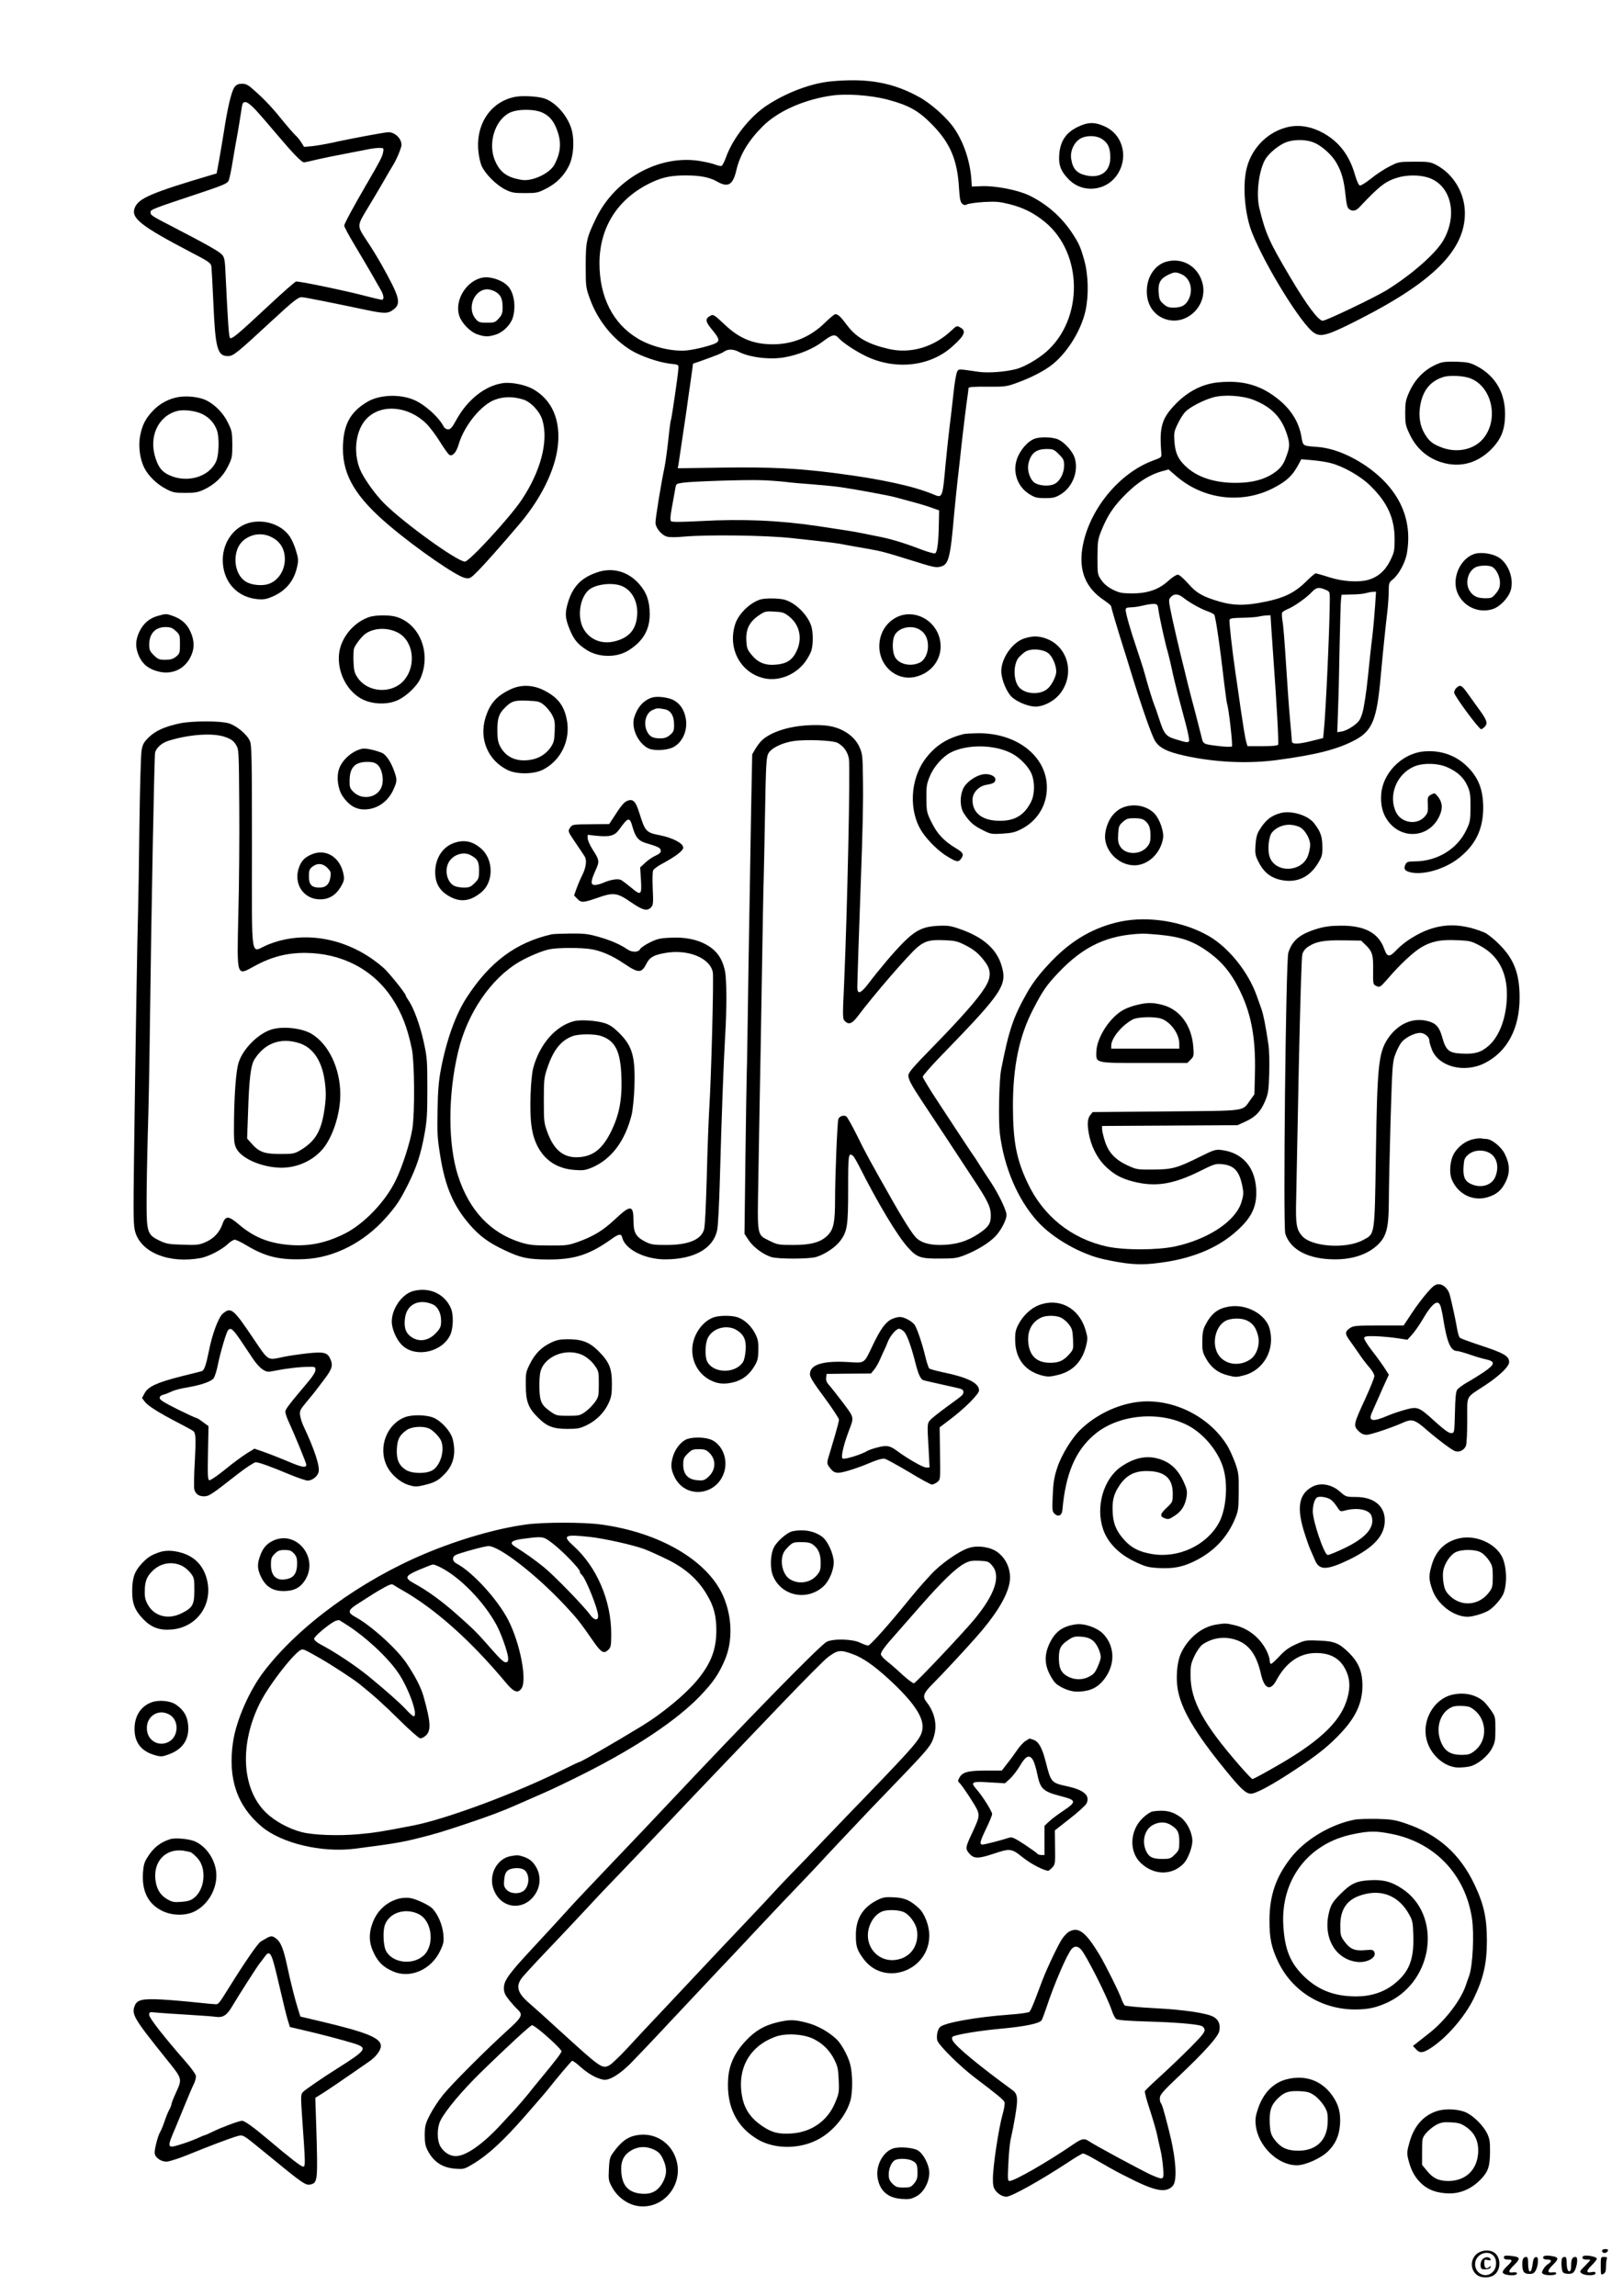 <?xml version="1.0" standalone="no"?>
<!DOCTYPE svg PUBLIC "-//W3C//DTD SVG 20010904//EN"
 "http://www.w3.org/TR/2001/REC-SVG-20010904/DTD/svg10.dtd">
<svg version="1.0" xmlns="http://www.w3.org/2000/svg"
 width="1240pt" height="1754pt" viewBox="0 0 1240 1754"
 preserveAspectRatio="xMidYMid meet">

<g transform="translate(0,1754) scale(0.1,-0.1)"
fill="#000000" stroke="none">
<path d="M6354 16919 c-155 -14 -342 -84 -496 -185 -130 -86 -259 -250 -311
-395 -12 -34 -28 -64 -34 -66 -7 -3 -31 2 -52 11 -22 8 -78 21 -125 28 -307
44 -637 -141 -781 -437 -74 -153 -80 -179 -80 -365 0 -161 1 -167 33 -255 58
-161 174 -306 314 -391 74 -45 211 -92 296 -102 67 -7 67 -7 65 -37 -2 -47
-52 -385 -57 -394 -3 -4 -12 -73 -20 -152 -9 -80 -22 -176 -30 -214 -25 -117
-69 -388 -68 -419 2 -40 46 -93 87 -105 21 -6 72 -6 132 0 185 16 621 10 818
-11 307 -33 358 -40 410 -51 28 -5 101 -19 163 -29 118 -21 127 -23 337 -88
182 -57 195 -60 233 -50 60 16 73 66 102 403 6 66 18 181 26 255 9 74 24 212
34 305 11 94 26 220 34 280 9 61 16 115 16 121 0 8 44 11 143 10 133 -1 147 1
222 28 98 35 195 83 257 128 123 88 238 269 272 427 25 116 21 273 -10 383
-29 103 -40 128 -96 213 -82 122 -196 221 -329 284 -85 40 -251 72 -354 69
l-80 -3 -3 45 c-8 140 -56 288 -130 397 -56 83 -177 191 -270 242 -201 111
-392 145 -668 120z m420 -138 c170 -45 243 -85 351 -196 136 -140 190 -269
202 -482 5 -80 10 -106 24 -119 13 -12 22 -13 38 -5 11 6 69 14 128 18 91 5
121 2 193 -16 107 -26 191 -69 274 -137 291 -240 295 -741 9 -992 -63 -55
-165 -114 -228 -131 -84 -22 -218 -32 -290 -21 -159 23 -149 23 -162 1 -7 -11
-20 -85 -28 -163 -8 -79 -22 -195 -30 -258 -8 -63 -21 -189 -30 -280 -24 -267
-24 -266 -93 -237 -146 62 -396 117 -737 161 -300 39 -499 49 -876 44 l-341
-5 6 31 c8 52 44 294 61 411 8 61 23 165 33 233 l17 124 50 17 c141 51 167 61
187 75 29 21 71 20 111 -1 83 -43 235 -62 348 -43 106 18 221 64 295 121 72
54 92 59 120 28 37 -41 145 -111 230 -149 223 -98 476 -65 641 84 96 86 108
119 57 146 -23 13 -27 11 -62 -22 -135 -129 -313 -182 -480 -144 -158 36 -249
87 -319 180 -51 68 -70 86 -91 86 -7 0 -42 -29 -78 -64 -110 -109 -246 -166
-399 -166 -151 0 -259 45 -374 156 -70 66 -82 74 -100 64 -46 -24 -44 -44 9
-108 55 -66 61 -86 29 -103 -36 -19 -160 -50 -224 -56 -112 -10 -271 29 -374
92 -189 114 -291 317 -291 575 1 279 144 499 403 619 81 38 149 51 257 51 108
0 181 -14 237 -46 86 -49 122 -28 149 86 27 118 93 227 201 335 116 116 317
205 528 235 112 16 293 3 419 -29z m-784 -2921 c47 -6 146 -15 220 -20 74 -6
169 -15 210 -21 112 -16 390 -67 430 -80 19 -5 76 -21 125 -34 50 -13 115 -33
145 -44 l55 -20 -2 -98 c-2 -145 -12 -223 -29 -230 -8 -3 -56 11 -107 30 -132
51 -240 83 -337 101 -47 9 -107 21 -135 27 -45 9 -102 18 -315 50 -291 44
-580 56 -889 39 -160 -8 -226 -9 -234 -1 -8 8 -6 38 7 108 10 54 21 116 25
138 6 40 6 40 61 48 72 10 469 23 590 19 52 -1 133 -7 180 -12z"/>
<path d="M1792 16875 c-23 -29 -54 -160 -82 -345 -12 -74 -29 -175 -38 -225
l-17 -90 -45 -13 c-458 -136 -553 -177 -581 -251 -30 -77 48 -138 428 -337
139 -72 153 -82 158 -109 2 -16 9 -140 15 -275 15 -352 31 -410 111 -410 41 0
61 15 342 275 156 144 195 175 221 175 20 0 221 -40 491 -97 144 -30 169 -30
212 3 60 46 47 94 -90 339 -28 50 -79 134 -115 187 -76 116 -76 110 7 248 32
52 84 140 116 195 31 55 67 116 79 135 23 37 50 99 61 138 14 50 -40 112 -97
112 -28 0 -311 -53 -428 -80 -47 -10 -115 -22 -151 -26 l-66 -6 -21 34 c-11
18 -33 45 -48 58 -14 14 -54 59 -87 100 -82 102 -140 164 -216 232 -54 49 -69
58 -101 58 -29 0 -43 -6 -58 -25z m154 -167 c28 -29 103 -116 168 -193 126
-149 190 -215 209 -215 7 0 50 9 97 21 47 11 144 31 215 44 72 14 150 29 175
34 25 6 62 10 84 11 38 0 39 0 33 -33 -5 -31 -24 -69 -120 -233 -107 -184
-177 -313 -177 -328 0 -9 35 -74 77 -144 42 -70 101 -170 131 -222 30 -52 63
-110 73 -128 22 -38 25 -72 6 -72 -7 0 -58 12 -112 26 -159 42 -496 112 -542
114 -7 0 -103 -84 -213 -187 -238 -222 -280 -257 -293 -244 -8 8 -16 114 -33
474 -5 122 -9 141 -28 162 -21 24 -115 77 -381 215 -159 82 -165 86 -165 110
0 19 23 28 385 148 171 57 202 71 212 92 6 14 21 84 32 155 12 72 28 164 36
205 7 41 19 112 26 158 10 75 13 82 34 82 14 0 40 -20 71 -52z"/>
<path d="M3940 16801 c-186 -34 -303 -202 -286 -409 3 -41 15 -94 25 -118 28
-62 110 -145 178 -180 52 -26 68 -29 153 -29 89 0 100 2 164 35 78 40 133 95
172 172 39 76 46 217 14 301 -38 102 -127 194 -208 217 -53 15 -160 20 -212
11z m208 -123 c55 -28 86 -67 112 -143 30 -87 23 -161 -22 -249 -35 -70 -171
-134 -253 -120 -109 18 -163 56 -201 142 -59 131 -6 311 108 370 62 31 192 31
256 0z"/>
<path d="M8231 16569 c-87 -43 -130 -107 -138 -207 -7 -85 13 -134 79 -199
101 -97 269 -83 355 30 98 131 59 312 -82 379 -81 38 -133 37 -214 -3z m190
-92 c45 -30 61 -66 62 -138 1 -110 -75 -165 -189 -138 -68 16 -99 51 -110 126
-9 58 21 124 68 153 47 28 125 27 169 -3z"/>
<path d="M9822 16565 c-151 -42 -269 -171 -301 -327 -28 -134 -8 -344 45 -476
103 -258 384 -711 476 -766 53 -33 107 -16 346 106 565 288 804 529 804 809 0
153 -86 298 -217 368 -46 24 -59 26 -170 26 -118 -1 -121 -1 -190 -37 -39 -19
-102 -61 -140 -92 -39 -31 -77 -55 -85 -53 -9 1 -23 32 -38 82 -45 159 -133
267 -270 333 -87 41 -176 51 -260 27z m216 -114 c60 -24 137 -93 172 -154 40
-69 58 -132 70 -247 7 -70 14 -98 27 -107 27 -20 52 -15 81 16 151 161 198
197 292 225 67 20 161 21 226 1 179 -53 236 -284 120 -483 -60 -102 -248 -266
-436 -381 -93 -56 -458 -231 -484 -231 -33 0 -122 118 -253 340 -157 265 -185
328 -232 523 -24 104 -5 273 42 363 22 42 84 98 142 128 61 32 164 35 233 7z"/>
<path d="M8907 15540 c-78 -24 -136 -103 -144 -199 -10 -111 41 -201 133 -236
167 -64 341 104 289 280 -36 124 -156 191 -278 155z m118 -94 c69 -29 94 -119
56 -194 -23 -45 -55 -62 -116 -62 -35 0 -52 6 -77 29 -27 24 -32 36 -36 89 -5
71 14 105 76 134 45 21 54 22 97 4z"/>
<path d="M3690 15420 c-126 -22 -220 -174 -181 -293 19 -56 84 -123 138 -141
58 -20 87 -20 146 0 55 19 111 77 126 131 24 84 8 187 -37 236 -40 45 -133 77
-192 67z m98 -110 c39 -24 52 -54 52 -120 0 -41 -5 -56 -29 -82 -27 -31 -34
-33 -91 -33 -55 0 -64 3 -85 28 -71 81 -13 227 89 227 17 0 46 -9 64 -20z"/>
<path d="M10998 14766 c-106 -39 -187 -118 -234 -227 -24 -54 -28 -78 -28
-154 0 -81 3 -97 33 -160 50 -108 134 -182 242 -216 147 -46 285 -6 395 112
61 67 87 129 92 222 11 183 -66 324 -220 403 -45 23 -68 28 -148 31 -63 2
-107 -1 -132 -11z m227 -113 c175 -59 232 -321 103 -468 -70 -80 -196 -106
-308 -65 -71 26 -99 47 -132 101 -38 60 -51 135 -38 217 20 120 77 191 180
223 44 13 145 9 195 -8z"/>
<path d="M9306 14619 c-119 -12 -227 -67 -322 -163 -109 -112 -128 -176 -111
-381 2 -28 -2 -31 -58 -51 -267 -96 -501 -385 -546 -674 -27 -174 28 -303 166
-395 30 -20 55 -41 55 -48 0 -11 44 -158 89 -302 11 -33 36 -114 56 -180 87
-284 167 -513 193 -550 34 -49 87 -76 207 -104 233 -54 493 -67 720 -37 298
40 461 81 594 151 137 72 171 156 201 500 13 148 39 399 50 487 5 45 10 113
10 150 0 62 2 68 29 90 46 36 98 130 110 202 45 260 -58 486 -300 658 -130 91
-265 145 -384 154 -115 9 -109 5 -122 79 -19 108 -75 201 -169 279 -138 114
-277 154 -468 135z m267 -132 c132 -51 209 -125 252 -243 29 -80 31 -112 9
-173 -24 -71 -41 -97 -83 -131 -66 -52 -153 -81 -261 -87 -174 -10 -323 30
-418 113 -68 59 -93 110 -99 201 -5 65 -3 77 25 135 16 35 43 77 59 93 36 37
138 89 213 110 82 22 217 14 303 -18z m592 -484 c96 -24 229 -99 304 -173 132
-129 186 -248 186 -410 0 -88 -3 -100 -35 -165 -38 -76 -94 -124 -168 -145
-75 -20 -195 -12 -295 20 -52 17 -99 30 -105 30 -6 0 -35 -25 -65 -54 -99
-100 -184 -139 -370 -172 -121 -21 -201 -18 -301 11 -127 37 -176 65 -241 140
-35 39 -65 65 -77 65 -11 0 -44 -21 -72 -47 -73 -67 -159 -96 -278 -96 -77 1
-96 4 -146 29 -39 20 -67 43 -87 72 -30 43 -30 45 -30 175 1 126 2 136 33 212
43 104 83 165 157 244 105 110 201 174 309 203 l44 12 59 -51 c205 -178 498
-215 738 -93 106 54 152 98 199 188 l18 34 81 -7 c45 -4 109 -13 142 -22z
m-40 -967 c34 -14 35 -17 35 -68 0 -194 -30 -862 -46 -1014 l-5 -52 -84 -21
c-107 -27 -155 -28 -155 -3 0 10 -7 90 -15 178 -8 87 -21 276 -30 419 -9 143
-20 286 -26 318 -5 31 -7 62 -3 68 3 6 23 18 42 26 50 21 140 84 181 127 38
40 55 43 106 22z m381 -123 c-4 -60 -13 -164 -21 -233 -9 -69 -24 -213 -35
-320 -11 -107 -29 -225 -40 -262 -18 -59 -26 -70 -70 -103 -27 -20 -66 -39
-86 -42 l-37 -6 6 174 c4 96 9 318 12 494 4 176 8 334 11 351 l4 31 78 2 c42
0 91 5 107 10 17 5 41 10 54 10 l24 1 -7 -107z m-1470 65 c47 -38 130 -85 181
-104 26 -9 53 -22 59 -28 11 -10 45 -244 79 -541 9 -71 18 -137 21 -145 12
-34 44 -314 36 -322 -4 -4 -46 -3 -93 2 -134 17 -125 12 -142 82 -9 35 -30
117 -47 183 -18 66 -43 163 -56 215 -12 52 -37 151 -54 220 -17 69 -45 191
-63 272 -30 144 -31 147 -12 167 24 27 55 26 91 -1z m-185 -98 c7 -55 53 -263
73 -328 7 -26 20 -81 29 -122 8 -41 29 -127 45 -190 17 -63 45 -168 62 -233
17 -64 28 -122 25 -127 -9 -14 -18 -13 -97 11 -81 24 -94 39 -134 164 -14 44
-30 89 -35 100 -9 20 -48 145 -75 245 -8 30 -35 114 -59 185 -50 147 -85 271
-85 297 0 14 9 18 43 19 23 0 65 7 92 14 28 7 64 12 80 12 28 -2 30 -5 36 -47z
m862 -137 c4 -54 11 -159 16 -233 25 -341 42 -650 36 -659 -4 -7 -51 -11 -120
-11 l-114 0 -11 38 c-6 20 -24 132 -41 247 -16 116 -34 237 -39 270 -25 171
-51 398 -46 411 4 11 27 14 98 15 51 1 107 5 123 9 17 4 44 8 61 9 l31 1 6
-97z"/>
<path d="M3840 14613 c-135 -20 -270 -127 -355 -283 -30 -55 -43 -70 -61 -70
-14 0 -28 9 -35 23 -40 76 -154 176 -238 207 -108 41 -252 33 -340 -17 -137
-79 -191 -181 -191 -361 0 -207 101 -374 359 -591 210 -177 511 -384 574 -396
36 -7 40 -5 101 56 57 58 191 210 319 361 161 191 266 405 288 584 25 204 -43
361 -191 443 -60 33 -168 54 -230 44z m155 -124 c59 -17 129 -91 149 -158 48
-161 -13 -392 -159 -610 -91 -136 -400 -471 -433 -471 -58 0 -467 295 -617
445 -72 72 -160 197 -186 263 -54 137 -29 306 57 389 114 111 318 90 453 -45
26 -26 72 -87 102 -136 30 -49 63 -94 71 -100 25 -15 54 17 72 79 43 145 173
305 281 343 64 23 134 24 210 1z"/>
<path d="M1370 14508 c-77 -11 -150 -50 -203 -107 -57 -61 -81 -109 -97 -193
-14 -78 -1 -175 32 -241 30 -61 97 -126 163 -160 54 -29 69 -32 150 -32 77 0
98 4 145 26 82 39 144 99 182 177 31 62 33 73 33 167 -1 92 -3 105 -34 167
-34 71 -95 134 -163 169 -49 25 -139 37 -208 27z m178 -132 c53 -27 92 -71
110 -125 19 -54 15 -189 -7 -236 -53 -118 -219 -167 -355 -106 -56 25 -82 56
-106 126 -57 166 16 327 165 366 50 13 141 1 193 -25z"/>
<path d="M7898 14186 c-42 -18 -87 -66 -115 -121 -55 -107 -20 -237 82 -300
42 -26 58 -30 120 -30 62 0 78 4 121 30 91 57 137 180 104 280 -16 47 -72 111
-121 136 -44 22 -147 25 -191 5z m192 -116 c35 -35 40 -46 40 -85 0 -59 -31
-120 -72 -141 -44 -23 -130 -15 -162 15 -29 28 -48 89 -40 132 16 83 56 118
137 119 53 0 59 -2 97 -40z"/>
<path d="M1925 13551 c-138 -25 -235 -163 -222 -317 12 -151 117 -258 266
-271 46 -4 67 0 116 21 101 45 162 120 185 226 11 49 10 64 -9 125 -11 39 -34
89 -51 112 -60 82 -176 124 -285 104z m141 -110 c56 -25 90 -65 104 -119 25
-100 -25 -208 -113 -241 -43 -17 -117 -13 -164 8 -114 52 -128 256 -23 331 60
43 131 50 196 21z"/>
<path d="M11273 13311 c-113 -29 -185 -185 -138 -299 44 -104 158 -158 266
-126 55 16 121 83 140 141 29 88 -16 212 -94 257 -46 27 -125 39 -174 27z
m127 -101 c32 -17 60 -74 60 -121 0 -35 -7 -53 -31 -82 -28 -34 -34 -37 -82
-37 -61 1 -91 15 -118 56 -37 57 -16 148 43 180 28 16 102 18 128 4z"/>
<path d="M4559 13167 c-119 -41 -184 -109 -220 -231 -24 -81 -22 -116 13 -203
32 -78 60 -112 127 -156 93 -61 233 -63 325 -4 110 70 160 156 160 277 -1 98
-23 163 -79 227 -86 99 -207 132 -326 90z m173 -97 c89 -25 144 -118 136 -230
-8 -111 -64 -174 -176 -200 -98 -23 -190 16 -235 99 -48 88 -28 233 41 294 45
40 158 58 234 37z"/>
<path d="M5810 12961 c-83 -26 -171 -113 -195 -195 -56 -186 47 -370 227 -408
111 -23 235 27 309 125 20 27 41 66 48 87 14 46 14 133 1 182 -25 87 -120 183
-206 207 -44 12 -146 13 -184 2z m219 -130 c82 -65 104 -171 55 -269 -32 -65
-75 -92 -154 -99 -82 -8 -139 15 -187 74 -34 41 -38 53 -41 112 -4 85 24 141
94 189 46 32 53 34 120 30 62 -3 75 -7 113 -37z"/>
<path d="M1208 12836 c-65 -18 -111 -56 -142 -119 -33 -68 -34 -125 -2 -194
29 -61 77 -97 152 -114 101 -23 193 20 239 111 32 63 32 123 1 193 -26 60 -69
98 -135 122 -51 18 -52 18 -113 1z m134 -115 c31 -28 33 -33 33 -101 0 -68 -2
-73 -30 -96 -23 -18 -42 -24 -82 -24 -47 0 -56 4 -88 35 -30 30 -35 42 -35 81
0 83 46 133 122 134 39 0 54 -5 80 -29z"/>
<path d="M6854 12827 c-84 -41 -135 -124 -136 -222 -1 -151 128 -265 268 -237
141 29 226 157 194 291 -35 148 -195 230 -326 168z m173 -97 c42 -25 63 -68
63 -127 0 -52 -25 -104 -58 -122 -71 -38 -168 -16 -196 44 -19 39 -20 119 -3
158 27 62 129 87 194 47z"/>
<path d="M2819 12826 c-90 -32 -165 -103 -205 -193 -74 -166 22 -393 189 -449
79 -27 174 -23 241 10 66 32 142 106 167 161 87 194 -4 423 -187 474 -52 15
-161 13 -205 -3z m216 -116 c122 -59 150 -248 54 -364 -90 -108 -275 -100
-355 15 -25 36 -30 53 -33 121 -2 43 0 89 3 101 7 28 58 94 88 116 65 45 163
50 243 11z"/>
<path d="M7828 12664 c-91 -28 -178 -150 -178 -251 0 -62 41 -161 81 -198 48
-43 142 -78 195 -72 64 7 135 48 176 102 113 150 56 361 -115 419 -57 19 -96
19 -159 0z m179 -112 c32 -23 63 -92 63 -142 0 -34 -32 -99 -63 -128 -56 -53
-174 -47 -222 9 -43 52 -45 171 -3 225 12 14 35 35 52 46 42 26 130 21 173
-10z"/>
<path d="M3902 12275 c-109 -51 -160 -109 -194 -221 -48 -161 21 -323 170
-396 69 -34 197 -33 267 1 141 70 217 229 185 386 -22 111 -74 174 -185 227
-80 37 -166 39 -243 3z m255 -121 c20 -17 48 -50 61 -75 20 -38 23 -55 20
-126 -3 -72 -7 -86 -33 -125 -40 -55 -100 -89 -174 -95 -97 -9 -171 29 -211
108 -15 28 -20 59 -20 118 0 90 10 124 48 165 56 59 78 68 179 64 85 -4 95 -6
130 -34z"/>
<path d="M11126 12284 c-9 -8 -16 -24 -16 -35 0 -23 189 -279 206 -279 6 0 19
9 29 20 24 27 15 51 -53 143 -31 43 -67 93 -79 110 -45 64 -58 70 -87 41z"/>
<path d="M4980 12211 c-64 -21 -111 -74 -135 -153 -23 -79 28 -193 107 -234
39 -20 135 -17 185 5 76 35 120 131 102 225 -12 65 -44 112 -93 138 -43 22
-127 32 -166 19z m94 -88 c50 -8 76 -48 76 -120 0 -45 -4 -54 -31 -77 -23 -20
-42 -26 -75 -26 -56 0 -79 12 -99 50 -32 61 -12 143 40 166 35 16 38 16 89 7z"/>
<path d="M1377 12015 c-112 -23 -186 -55 -238 -105 -39 -38 -49 -54 -57 -100
-6 -30 -13 -291 -17 -580 -3 -289 -8 -579 -10 -645 -5 -137 -21 -1113 -31
-1880 -6 -460 -5 -526 9 -575 46 -159 259 -244 500 -200 63 12 165 65 212 111
17 16 39 29 49 29 9 0 50 -19 89 -43 147 -88 256 -114 447 -105 224 11 452
128 619 317 83 94 108 133 172 261 62 126 93 219 121 370 20 108 23 157 23
355 0 215 -2 238 -28 357 -28 128 -78 263 -116 316 -11 17 -21 33 -21 37 0 15
-126 172 -168 210 -258 228 -607 297 -894 175 -126 -54 -113 -144 -113 750 0
692 -2 779 -16 810 -23 52 -103 117 -162 135 -64 19 -274 19 -370 0z m347
-106 c42 -15 61 -29 78 -57 23 -37 23 -38 26 -467 2 -236 -1 -608 -7 -825 -11
-491 -16 -476 123 -400 131 72 250 102 392 101 278 -3 514 -127 658 -344 75
-113 119 -226 153 -392 20 -100 23 -478 4 -604 -15 -101 -78 -298 -129 -400
-79 -162 -241 -330 -387 -404 -148 -74 -279 -100 -433 -86 -153 14 -264 60
-375 154 -83 71 -104 71 -129 1 -22 -62 -67 -109 -131 -136 -44 -19 -64 -22
-171 -18 -108 3 -127 7 -179 32 -91 44 -97 63 -97 294 0 105 4 335 9 513 6
178 13 547 16 819 12 945 34 2075 40 2102 9 35 51 73 98 88 160 51 350 64 441
29z"/>
<path d="M2074 9676 c-104 -33 -220 -150 -252 -256 -18 -59 -31 -225 -34 -425
-2 -176 0 -193 19 -230 41 -77 199 -144 343 -145 120 0 239 53 315 142 77 91
135 269 135 417 0 197 -87 382 -217 462 -74 46 -221 62 -309 35z m205 -102
c103 -30 171 -121 197 -262 18 -101 17 -168 -2 -277 -25 -145 -72 -218 -182
-283 -43 -25 -56 -27 -152 -27 -120 0 -162 15 -219 81 l-33 37 7 196 c8 260
21 365 50 410 78 122 196 166 334 125z"/>
<path d="M6160 11999 c-144 -10 -270 -52 -338 -113 -13 -12 -35 -41 -50 -65
l-25 -43 -8 -407 c-4 -223 -13 -759 -20 -1191 -6 -432 -12 -816 -14 -855 -1
-38 -6 -326 -10 -640 l-7 -570 33 -50 c37 -54 110 -108 174 -128 51 -15 287
-15 340 1 63 18 146 73 182 120 57 75 63 115 63 404 0 262 2 274 36 250 6 -4
28 -41 49 -82 140 -278 291 -530 370 -617 69 -78 97 -88 245 -87 113 0 132 3
195 28 92 37 179 90 228 140 44 45 87 127 87 166 0 33 -58 154 -117 245 -26
38 -64 97 -85 130 -21 33 -41 65 -45 70 -5 6 -38 55 -74 110 -36 55 -123 186
-192 292 -70 105 -127 199 -127 208 0 8 64 82 143 163 470 484 505 537 458
689 -37 123 -139 213 -308 273 -77 28 -98 31 -173 28 -116 -5 -174 -33 -270
-129 -72 -73 -179 -199 -268 -316 -56 -73 -82 -82 -82 -25 0 38 14 465 26 787
16 441 20 633 17 807 -2 171 -4 191 -26 240 -30 68 -96 123 -181 150 -54 18
-128 23 -226 17z m238 -133 c47 -24 80 -71 88 -124 11 -76 -12 -1147 -37
-1720 -12 -259 -12 -264 8 -284 28 -27 54 -17 95 37 125 167 391 474 458 530
57 47 97 58 205 53 79 -3 101 -8 156 -36 72 -36 109 -67 157 -132 46 -63 45
-119 -5 -197 -53 -85 -183 -232 -395 -449 -152 -155 -188 -197 -188 -220 0
-30 26 -78 110 -204 31 -47 109 -164 172 -260 63 -96 159 -241 211 -321 117
-176 136 -218 137 -285 0 -61 -18 -88 -93 -138 -91 -60 -177 -85 -294 -86 -90
0 -152 20 -189 61 -31 35 -102 147 -179 284 -170 300 -202 358 -266 489 -38
77 -76 144 -84 149 -21 11 -53 0 -60 -22 -8 -25 -25 -438 -25 -614 0 -172 -11
-226 -54 -271 -51 -54 -127 -76 -265 -76 -111 0 -121 2 -178 30 -102 51 -97
24 -89 479 3 218 9 504 11 636 3 132 10 544 16 915 6 371 12 707 14 745 1 39
6 260 10 492 6 360 10 428 24 455 20 42 103 83 192 97 92 14 300 6 337 -13z"/>
<path d="M7365 11933 c-130 -31 -221 -90 -296 -191 -117 -158 -127 -401 -24
-557 49 -73 129 -150 197 -190 70 -42 82 -43 104 -10 19 30 12 43 -45 77 -87
52 -140 108 -181 191 -40 80 -41 86 -42 187 -1 92 2 113 26 170 29 72 97 149
158 181 126 65 333 63 466 -5 62 -32 131 -102 153 -157 27 -66 25 -159 -5
-217 -51 -99 -122 -142 -236 -142 -134 0 -210 58 -210 160 0 54 47 105 106
115 52 8 69 18 69 41 0 27 -48 47 -95 39 -58 -10 -129 -61 -151 -109 -28 -62
-25 -144 7 -192 43 -64 72 -90 140 -124 61 -31 67 -33 152 -28 76 5 98 10 151
38 109 58 179 163 188 284 21 251 -214 449 -527 445 -47 -1 -94 -3 -105 -6z"/>
<path d="M2765 11820 c-74 -16 -152 -85 -175 -155 -21 -63 -8 -155 29 -209 47
-68 99 -99 165 -99 95 0 180 58 222 152 29 65 30 75 3 148 -25 68 -62 121 -93
133 -64 24 -124 36 -151 30z m120 -122 c33 -30 49 -107 33 -161 -27 -89 -148
-115 -218 -46 -27 27 -30 37 -29 87 1 100 41 142 136 142 40 0 58 -5 78 -22z"/>
<path d="M10870 11799 c-161 -18 -305 -165 -317 -323 -7 -87 11 -157 57 -215
112 -141 318 -115 389 49 26 59 21 102 -14 146 -23 28 -25 28 -51 14 -26 -14
-28 -19 -25 -77 2 -55 0 -64 -26 -93 -58 -64 -174 -47 -215 32 -64 124 -2 291
132 351 68 31 187 29 260 -5 76 -34 123 -78 151 -140 21 -46 24 -68 24 -163
-1 -102 -3 -115 -32 -175 -70 -147 -223 -239 -395 -240 -46 0 -59 -4 -68 -19
-17 -33 -11 -49 21 -60 94 -33 271 15 383 103 129 101 187 220 188 384 0 144
-38 238 -132 326 -88 82 -205 119 -330 105z"/>
<path d="M4785 11419 c-21 -11 -45 -41 -98 -124 l-33 -50 -119 -1 c-164 -1
-163 -1 -181 -29 -16 -24 -15 -27 42 -111 33 -48 65 -96 72 -108 17 -28 9 -86
-21 -144 -13 -26 -32 -71 -42 -99 l-19 -53 24 -25 c30 -32 46 -31 150 5 127
45 154 42 258 -30 93 -64 127 -73 157 -40 16 18 17 33 12 143 -3 73 -2 129 4
140 6 9 31 29 57 43 112 60 172 105 172 129 0 33 -78 74 -175 94 -109 21 -116
29 -160 170 -30 95 -51 114 -100 90z m48 -197 c21 -75 45 -105 99 -121 98 -29
113 -37 116 -57 2 -16 -7 -25 -37 -39 -23 -10 -59 -34 -80 -54 l-40 -37 6 -97
c7 -117 0 -121 -80 -53 -29 24 -61 48 -72 54 -23 12 -81 3 -137 -22 -21 -9
-49 -16 -63 -16 -34 0 -33 27 4 109 33 73 32 79 -24 166 -19 31 -35 67 -35 82
l0 26 64 -7 c105 -11 143 0 177 48 69 96 80 98 102 18z"/>
<path d="M8585 11374 c-75 -28 -127 -102 -141 -201 -16 -121 96 -243 223 -243
104 0 200 91 219 207 8 51 -26 147 -67 190 -57 57 -152 77 -234 47z m161 -102
c33 -26 44 -55 44 -116 0 -44 -5 -60 -26 -85 -53 -63 -165 -62 -205 2 -16 26
-19 45 -16 96 3 57 7 67 35 92 28 25 40 29 90 29 39 0 64 -6 78 -18z"/>
<path d="M9787 11330 c-75 -19 -120 -55 -167 -134 -17 -27 -24 -59 -28 -111
-4 -66 -2 -79 24 -130 44 -88 107 -131 203 -142 106 -11 192 35 252 135 30 50
33 62 32 127 -1 75 -13 111 -61 174 -46 62 -171 101 -255 81z m143 -108 c40
-20 80 -88 80 -137 0 -17 -7 -53 -16 -79 -45 -131 -252 -138 -294 -10 -17 51
-8 148 16 182 28 37 81 62 134 62 25 0 61 -8 80 -18z"/>
<path d="M3478 11104 c-93 -28 -152 -116 -153 -224 0 -84 30 -139 98 -181 91
-56 172 -46 260 30 89 79 87 244 -4 326 -63 57 -126 72 -201 49z m115 -95 c55
-29 67 -49 67 -117 0 -59 -2 -66 -34 -98 -29 -29 -41 -34 -82 -34 -27 0 -60 6
-73 13 -54 27 -76 113 -45 176 30 60 111 89 167 60z"/>
<path d="M2375 11011 c-49 -22 -73 -48 -91 -98 -44 -124 35 -243 162 -243 67
0 120 32 157 95 24 40 28 56 23 88 -22 138 -137 211 -251 158z m126 -100 c26
-27 29 -34 23 -73 -8 -53 -34 -78 -83 -78 -60 0 -81 22 -81 85 0 46 4 56 26
74 38 30 80 27 115 -8z"/>
<path d="M8559 10500 c-200 -43 -368 -139 -523 -300 -88 -91 -145 -165 -190
-245 -104 -183 -138 -283 -197 -585 -16 -82 -22 -389 -10 -488 32 -259 136
-503 285 -669 118 -132 335 -255 513 -293 172 -37 261 -44 375 -32 274 28 485
111 639 251 116 104 155 191 146 323 -11 166 -107 273 -262 293 -47 6 -58 3
-165 -50 -176 -88 -214 -98 -360 -99 -122 -1 -126 0 -198 33 -94 44 -145 100
-172 189 -11 35 -20 75 -20 88 l0 23 518 3 517 3 61 28 c78 36 115 75 150 157
24 58 27 80 31 210 3 80 0 179 -6 220 -20 138 -39 235 -56 280 -9 25 -25 69
-35 98 -65 180 -214 365 -365 452 -195 112 -461 155 -676 110z m295 -100 c178
-17 273 -52 397 -146 88 -67 150 -142 207 -252 100 -191 137 -383 130 -663
l-4 -158 -31 -43 c-65 -90 -12 -82 -645 -88 l-560 -5 -19 -24 c-23 -28 -24
-82 -4 -170 22 -90 69 -174 131 -230 61 -56 113 -83 199 -106 170 -44 306 -23
508 77 115 57 124 60 176 55 90 -10 129 -52 152 -164 11 -54 11 -69 -6 -125
-43 -144 -250 -283 -506 -339 -136 -29 -387 -30 -522 -1 -272 60 -488 233
-607 488 -84 178 -110 314 -111 577 -1 305 47 539 152 743 75 146 105 189 198
287 192 201 373 285 636 295 17 1 75 -3 129 -8z"/>
<path d="M8688 9864 c-32 -7 -76 -23 -99 -35 -106 -54 -211 -214 -213 -326 -2
-85 -11 -83 372 -83 l323 0 26 26 c24 24 25 30 20 97 -13 168 -105 290 -244
323 -71 17 -111 16 -185 -2z m183 -105 c73 -25 138 -115 139 -191 l0 -38 -260
0 -260 0 0 23 c0 57 82 156 165 200 36 19 165 23 216 6z"/>
<path d="M10069 10447 c-137 -41 -197 -90 -226 -185 -19 -63 -41 -2093 -23
-2147 41 -124 179 -195 381 -195 137 0 252 40 327 113 66 64 82 129 83 331 0
88 6 364 13 611 13 425 15 453 36 510 12 33 33 74 46 91 27 36 100 74 144 74
33 0 70 -30 70 -57 0 -10 8 -40 19 -68 50 -133 247 -185 404 -106 172 86 267
264 267 500 0 183 -42 294 -155 407 -39 40 -89 79 -110 89 -204 86 -378 74
-560 -40 -40 -24 -91 -65 -114 -90 -55 -59 -72 -58 -95 6 -43 122 -149 179
-329 178 -75 0 -122 -6 -178 -22z m361 -122 c55 -52 63 -78 61 -198 -1 -107
-1 -107 25 -119 26 -12 29 -10 88 57 95 111 195 203 257 240 78 45 145 59 271
53 99 -4 109 -7 179 -44 133 -72 202 -197 202 -369 0 -168 -54 -319 -140 -394
-59 -51 -105 -64 -205 -59 -98 4 -121 24 -149 124 -21 77 -47 107 -107 123
-117 33 -235 -20 -312 -138 -68 -107 -78 -210 -88 -882 -10 -629 -6 -602 -99
-652 -131 -70 -396 -51 -467 34 -41 49 -48 89 -43 279 2 96 11 549 20 1005 10
463 21 845 27 865 6 22 22 44 44 58 60 40 119 51 268 49 l137 -2 31 -30z"/>
<path d="M4215 10403 c-273 -62 -473 -211 -649 -482 -85 -130 -156 -329 -198
-552 -16 -85 -23 -164 -25 -311 -4 -173 -1 -214 21 -350 38 -235 100 -378 223
-521 76 -88 146 -140 268 -197 122 -58 176 -70 330 -71 203 -1 317 35 488 157
56 40 73 42 81 10 22 -90 173 -166 327 -166 222 0 368 82 398 222 7 29 16 206
21 393 13 476 29 903 40 1085 13 207 13 437 -1 502 -20 96 -63 157 -141 201
-71 41 -167 60 -275 54 -79 -3 -103 -9 -158 -36 -36 -18 -70 -41 -75 -52 -14
-25 -63 -25 -98 0 -52 36 -130 70 -220 95 -77 22 -110 26 -214 25 -68 -1 -132
-3 -143 -6z m304 -114 c80 -14 163 -51 254 -113 107 -72 129 -71 168 6 23 45
54 63 139 78 175 32 345 -37 366 -147 8 -42 -12 -807 -27 -1038 -5 -82 -14
-317 -19 -522 -7 -246 -14 -384 -22 -409 -26 -76 -122 -114 -288 -114 -97 0
-116 3 -158 24 -73 37 -92 70 -92 159 0 123 -21 126 -138 16 -96 -90 -168
-133 -287 -176 -74 -26 -91 -28 -220 -27 -117 0 -152 4 -215 23 -232 72 -394
243 -480 508 -78 241 -79 617 0 948 69 295 251 561 468 688 75 43 176 85 232
96 67 13 244 13 319 0z"/>
<path d="M4387 9740 c-142 -36 -264 -176 -313 -358 -20 -77 -29 -315 -15 -431
23 -208 145 -336 331 -348 65 -5 84 -2 134 19 147 63 252 202 302 403 8 33 18
128 21 210 8 233 -15 315 -119 417 -43 42 -71 61 -110 73 -66 20 -181 27 -231
15z m207 -114 c109 -38 148 -119 154 -321 5 -171 -18 -287 -84 -418 -68 -133
-144 -187 -263 -187 -101 1 -170 60 -218 189 -27 73 -28 84 -28 246 0 159 2
175 28 251 46 136 105 208 194 240 49 17 167 17 217 0z"/>
<path d="M11261 8839 c-57 -11 -112 -49 -147 -102 -35 -51 -45 -152 -22 -207
47 -112 160 -168 271 -136 72 21 110 54 143 123 32 69 29 133 -10 210 -27 54
-101 113 -142 113 -12 0 -28 2 -36 4 -7 2 -33 0 -57 -5z m124 -109 c53 -33 69
-105 40 -178 -27 -68 -112 -92 -189 -55 -45 21 -60 57 -54 135 4 55 8 64 38
90 43 35 115 39 165 8z"/>
<path d="M10906 7668 c-31 -35 -85 -106 -119 -158 l-63 -95 -190 0 c-166 0
-193 -2 -217 -18 -41 -27 -43 -43 -10 -90 17 -23 50 -70 74 -105 23 -35 60
-83 81 -107 22 -24 38 -53 38 -67 0 -13 -32 -92 -70 -175 -89 -192 -91 -203
-52 -243 22 -22 40 -30 64 -30 31 0 199 57 285 96 56 25 83 18 149 -38 98 -86
212 -172 239 -182 32 -13 72 6 85 40 6 14 10 103 10 197 1 198 -18 163 141
268 108 72 179 141 179 174 0 47 -39 69 -228 131 -75 25 -141 49 -148 55 -7 5
-17 40 -23 77 -11 64 -32 161 -53 246 -12 50 -49 86 -87 86 -24 0 -41 -12 -85
-62z m103 -115 c5 -21 13 -56 16 -78 30 -190 58 -255 107 -255 10 0 52 -12 94
-26 42 -15 99 -32 128 -38 73 -16 69 -38 -16 -96 -37 -25 -95 -61 -129 -80
-34 -19 -68 -45 -76 -56 -10 -15 -15 -66 -17 -175 -4 -153 -4 -154 -27 -156
-18 -2 -50 21 -123 86 -126 115 -134 118 -228 93 -40 -11 -101 -31 -135 -46
-119 -51 -152 -43 -120 27 8 17 31 70 52 117 20 47 46 104 57 127 l19 42 -34
53 c-19 29 -62 89 -96 132 -34 44 -60 87 -59 95 3 13 18 16 88 14 47 -2 121
-8 164 -15 l79 -12 37 41 c20 23 54 71 75 107 80 138 126 169 144 99z"/>
<path d="M3157 7678 c-94 -25 -177 -156 -162 -257 9 -60 46 -132 85 -164 106
-90 302 -42 361 88 22 49 25 151 5 199 -47 112 -165 167 -289 134z m145 -100
c41 -16 68 -66 68 -127 0 -44 -5 -56 -36 -90 -61 -68 -141 -77 -203 -25 -35
29 -46 73 -36 140 15 100 103 144 207 102z"/>
<path d="M7936 7570 c-61 -24 -119 -79 -154 -145 -22 -42 -27 -62 -26 -125 2
-142 79 -239 217 -270 36 -8 59 -6 117 9 112 30 181 105 210 229 11 48 10 60
-9 121 -51 163 -203 240 -355 181z m168 -94 c18 -8 46 -31 62 -52 25 -32 29
-48 32 -114 4 -75 3 -78 -28 -114 -45 -50 -79 -66 -145 -66 -94 0 -148 42
-165 128 -19 102 17 183 98 219 37 16 106 16 146 -1z"/>
<path d="M9395 7560 c-89 -13 -140 -52 -187 -144 -16 -31 -22 -60 -22 -121 -1
-70 2 -86 28 -132 38 -69 91 -110 167 -129 58 -15 67 -15 126 1 151 41 236
199 193 356 -30 109 -174 189 -305 169z m134 -108 c43 -21 67 -54 82 -113 18
-68 -9 -151 -60 -184 -76 -51 -175 -42 -230 20 -75 86 -37 255 64 284 48 14
107 11 144 -7z"/>
<path d="M1703 7506 c-34 -28 -83 -160 -108 -291 -21 -104 -35 -144 -54 -149
-9 -3 -82 -21 -162 -41 -180 -46 -247 -77 -274 -127 l-20 -37 21 -28 c24 -32
103 -82 253 -160 58 -30 111 -59 117 -64 20 -16 22 -54 12 -240 -6 -99 -7
-191 -4 -204 9 -37 34 -55 74 -55 40 1 51 8 262 173 62 48 122 87 134 87 25 0
110 -31 261 -94 61 -25 122 -46 136 -46 34 0 75 32 83 65 11 45 -31 173 -116
353 -11 23 -22 59 -25 80 -5 35 0 44 49 103 29 35 63 76 73 90 11 14 39 52 63
83 58 77 67 104 48 150 -23 55 -48 62 -179 48 -62 -7 -143 -19 -182 -27 -124
-27 -111 -34 -227 137 -156 232 -173 246 -235 194z m131 -198 c31 -46 74 -111
97 -145 22 -34 56 -72 76 -84 33 -21 39 -21 97 -9 79 16 187 29 254 29 49 1
52 0 52 -24 0 -15 -20 -48 -53 -87 -152 -180 -177 -213 -177 -232 0 -12 10
-41 21 -66 43 -92 139 -325 139 -338 0 -26 -30 -22 -131 21 -57 24 -140 57
-185 73 l-80 28 -60 -37 c-32 -20 -106 -74 -164 -122 -58 -47 -112 -84 -120
-82 -13 2 -14 31 -11 208 l4 205 -44 32 c-23 18 -47 32 -52 32 -6 0 -70 30
-143 66 -100 50 -134 71 -134 85 0 12 10 21 28 25 15 4 43 15 62 24 19 10 69
23 110 30 117 19 196 47 214 74 8 14 23 60 31 103 19 93 63 243 77 261 20 24
36 11 92 -70z"/>
<path d="M5452 7477 c-91 -33 -163 -142 -163 -248 -1 -104 57 -196 151 -238
54 -25 108 -26 178 -6 62 19 111 59 148 123 23 39 27 58 28 122 1 63 -4 83
-26 126 -32 60 -83 106 -137 123 -48 14 -136 13 -179 -2z m176 -97 c55 -34 74
-75 69 -152 -3 -40 -11 -78 -21 -93 -59 -90 -227 -87 -273 5 -19 37 -16 139 5
180 38 76 146 105 220 60z"/>
<path d="M6812 7463 c-46 -22 -85 -76 -142 -195 -72 -150 -57 -140 -196 -132
-189 10 -284 -20 -286 -91 -1 -24 24 -64 111 -181 61 -83 111 -159 111 -169 0
-9 -14 -63 -30 -118 -17 -56 -37 -124 -45 -151 -20 -64 -19 -69 11 -105 19
-24 34 -31 60 -31 35 0 152 37 263 85 40 16 75 25 90 22 14 -3 97 -49 185
-101 87 -53 166 -96 176 -96 10 0 28 9 41 19 24 19 24 20 21 219 l-3 199 78
59 c111 83 223 195 223 223 0 57 -87 100 -283 140 -49 11 -93 23 -98 28 -5 5
-19 47 -30 93 -22 94 -64 217 -82 241 -21 28 -80 59 -112 59 -16 0 -45 -8 -63
-17z m96 -96 c22 -24 54 -111 87 -242 22 -86 39 -122 62 -129 16 -4 63 -15
256 -58 37 -8 47 -14 47 -30 0 -23 2 -21 -130 -117 -52 -38 -106 -81 -120 -95
-27 -30 -27 -27 -14 -248 l6 -118 -26 0 c-24 0 -140 66 -221 126 -55 41 -80
46 -148 28 -34 -8 -71 -21 -82 -28 -44 -27 -177 -68 -188 -57 -13 13 7 99 45
202 45 118 47 105 -43 226 -45 59 -93 120 -106 134 -17 18 -24 36 -21 55 l3
29 170 2 169 1 24 29 c13 15 32 48 43 73 11 25 26 59 34 75 8 17 21 46 28 65
18 46 64 100 86 100 10 0 27 -11 39 -23z"/>
<path d="M4214 7286 c-74 -34 -126 -85 -164 -162 -32 -63 -34 -71 -33 -169 1
-121 19 -170 93 -243 67 -68 117 -87 225 -87 78 0 97 4 147 28 74 36 134 96
166 165 23 49 27 71 27 152 0 119 -20 166 -103 250 -69 68 -125 90 -236 90
-54 0 -84 -6 -122 -24z m248 -103 c30 -17 62 -45 81 -73 31 -43 32 -49 32
-142 0 -91 -2 -99 -30 -139 -17 -24 -50 -57 -74 -74 -40 -28 -49 -30 -131 -30
-82 0 -91 2 -131 30 -72 51 -84 74 -88 177 -2 51 2 108 9 133 34 122 210 185
332 118z"/>
<path d="M8680 6829 c-151 -22 -300 -94 -416 -201 -71 -65 -153 -198 -187
-301 -24 -74 -30 -115 -34 -212 -5 -114 -4 -121 16 -140 28 -25 55 -10 58 31
24 276 99 453 245 576 180 153 493 184 713 70 124 -64 239 -205 274 -337 34
-125 18 -308 -36 -407 -94 -172 -309 -273 -511 -239 -96 16 -156 46 -209 104
-60 65 -85 121 -91 199 -7 98 4 149 47 215 53 83 119 118 218 116 132 -2 193
-56 193 -171 0 -65 -1 -66 -45 -108 -53 -49 -56 -68 -15 -82 26 -10 35 -7 77
21 53 35 80 81 90 152 4 36 0 55 -26 111 -39 83 -92 136 -166 163 -101 38
-200 21 -307 -51 -137 -93 -199 -307 -140 -480 35 -102 121 -190 242 -247 82
-39 101 -44 183 -49 117 -6 188 9 288 60 138 71 238 178 296 319 24 58 26 77
27 204 1 130 -1 146 -27 220 -16 44 -43 103 -59 130 -141 232 -434 372 -698
334z"/>
<path d="M3098 6716 c-141 -51 -211 -229 -144 -371 30 -66 103 -130 170 -149
46 -14 59 -14 114 -1 80 19 109 34 156 82 71 71 92 159 65 269 -16 63 -94 147
-156 168 -56 19 -154 20 -205 2z m176 -86 c30 -11 85 -66 97 -98 28 -72 -6
-185 -65 -222 -49 -30 -160 -28 -207 3 -52 34 -71 79 -67 159 4 75 21 107 78
146 36 24 117 30 164 12z"/>
<path d="M5255 6549 c-43 -12 -90 -66 -110 -124 -23 -69 -21 -107 9 -168 83
-170 325 -144 380 42 28 96 -15 204 -97 242 -45 20 -129 24 -182 8z m165 -107
c55 -55 49 -136 -13 -188 -27 -23 -38 -25 -81 -21 -70 6 -106 46 -106 118 0
45 4 55 34 85 30 30 40 34 86 34 43 0 56 -5 80 -28z"/>
<path d="M10026 6183 c-106 -57 -122 -166 -55 -367 16 -50 36 -105 44 -121 7
-17 22 -51 33 -76 33 -75 89 -74 255 5 192 93 277 185 277 302 0 111 -84 179
-221 179 -74 0 -76 1 -122 41 -63 56 -149 71 -211 37z m141 -98 c13 -9 34 -33
48 -55 23 -37 26 -38 59 -29 95 26 187 8 204 -39 30 -86 -39 -168 -206 -248
-63 -30 -121 -54 -129 -52 -27 5 -113 259 -113 333 0 54 17 103 38 109 25 7
73 -2 99 -19z"/>
<path d="M4020 5895 c-226 -31 -510 -113 -770 -222 -492 -206 -963 -549 -1230
-896 -114 -147 -216 -379 -240 -546 -40 -277 31 -486 219 -644 153 -128 459
-201 711 -169 286 37 349 47 475 78 145 36 190 50 385 115 166 56 263 92 365
137 50 22 144 63 210 92 66 28 215 100 330 158 394 200 695 402 871 584 103
107 146 170 194 283 58 140 54 320 -11 475 -116 276 -485 494 -939 555 -130
18 -440 18 -570 0z m485 -95 c116 -13 330 -61 420 -94 39 -15 121 -52 183 -83
133 -67 226 -151 292 -263 54 -89 73 -163 73 -275 0 -147 -42 -255 -151 -385
-89 -106 -263 -250 -419 -345 -208 -127 -465 -275 -478 -275 -3 0 -63 -28
-133 -63 -349 -174 -882 -372 -1132 -421 -241 -47 -298 -56 -420 -67 -156 -14
-348 -7 -435 16 -98 25 -204 83 -271 147 -188 180 -207 525 -46 843 72 143
279 405 320 405 18 0 28 -5 142 -70 82 -47 248 -155 294 -192 102 -81 188
-158 308 -277 76 -75 146 -137 157 -139 12 -2 31 8 46 22 40 40 36 101 -20
301 -18 64 -63 152 -129 250 -74 110 -269 287 -392 354 -63 35 -58 52 32 108
42 27 90 57 108 69 17 11 55 33 84 49 44 24 57 27 70 17 9 -6 37 -23 62 -37
255 -144 529 -389 798 -712 58 -69 89 -80 116 -41 45 63 -11 348 -101 523 -82
159 -274 368 -394 431 -33 16 -37 50 -9 65 30 16 224 69 252 69 84 0 367 -220
586 -455 89 -95 116 -129 207 -261 70 -101 88 -111 125 -74 17 17 20 33 20
119 0 255 -111 513 -290 674 -87 78 -67 88 125 67z m-284 -49 c74 -56 209
-195 209 -215 0 -7 6 -19 14 -25 31 -26 126 -264 126 -315 0 -39 -32 -33 -63
11 -45 63 -275 300 -351 361 -66 54 -151 114 -219 156 -51 31 -32 50 63 62
150 19 150 19 221 -35z m-853 -185 c149 -76 332 -264 427 -442 34 -63 82 -199
87 -244 2 -29 -1 -35 -17 -38 -14 -2 -44 25 -105 95 -117 133 -127 144 -264
266 -119 106 -229 186 -334 243 -75 41 -68 57 43 104 50 21 96 39 103 39 7 1
34 -10 60 -23z m-723 -435 c149 -95 313 -247 396 -367 81 -118 158 -334 119
-334 -6 0 -34 25 -63 57 -42 45 -148 139 -277 245 -100 82 -259 188 -373 248
-27 14 -47 32 -47 42 0 17 105 106 156 133 15 7 32 11 38 8 6 -4 29 -18 51
-32z"/>
<path d="M6055 5843 c-39 -7 -120 -77 -142 -123 -28 -54 -31 -161 -7 -218 64
-155 262 -195 387 -78 41 38 77 122 77 181 0 61 -44 161 -86 194 -58 45 -142
62 -229 44z m159 -104 c40 -31 56 -71 56 -138 0 -53 -4 -65 -31 -96 -52 -59
-146 -70 -210 -24 -39 28 -63 96 -54 156 5 36 16 56 45 85 36 36 41 38 102 38
51 0 71 -5 92 -21z"/>
<path d="M11153 5790 c-108 -23 -180 -91 -213 -200 -25 -85 -25 -111 2 -190
38 -114 163 -210 271 -210 36 0 111 21 154 44 38 19 101 89 119 131 31 76 26
213 -11 285 -53 102 -199 166 -322 140z m164 -110 c18 -10 45 -38 60 -61 25
-38 28 -52 28 -124 0 -74 -3 -85 -29 -119 -76 -100 -208 -112 -297 -28 -31 30
-41 48 -49 92 -6 30 -8 74 -4 97 8 57 53 125 95 146 49 24 155 23 196 -3z"/>
<path d="M2082 5769 c-48 -24 -76 -58 -97 -120 -21 -60 -19 -98 11 -158 36
-72 88 -104 169 -105 75 0 124 22 160 75 120 172 -59 399 -243 308z m163 -95
c20 -21 25 -38 25 -76 0 -69 -21 -105 -70 -118 -82 -22 -130 17 -130 107 0 47
4 59 29 84 24 24 38 29 76 29 37 0 51 -5 70 -26z"/>
<path d="M7403 5716 c-78 -25 -220 -125 -292 -205 -13 -14 -40 -44 -60 -66
-20 -22 -68 -78 -106 -125 -152 -188 -297 -350 -312 -350 -9 0 -37 10 -62 22
-59 29 -208 32 -256 6 -53 -29 -597 -585 -1235 -1263 -74 -79 -252 -267 -396
-417 -143 -150 -289 -304 -324 -343 -93 -103 -130 -143 -294 -320 -180 -194
-216 -244 -216 -301 0 -34 8 -52 39 -91 21 -26 50 -59 65 -72 43 -40 35 -59
-71 -155 -164 -148 -433 -417 -497 -497 -34 -41 -79 -110 -101 -153 -36 -71
-39 -85 -40 -155 0 -61 5 -85 24 -121 45 -85 112 -129 209 -136 65 -5 69 -4
139 38 113 68 230 176 397 367 85 97 165 190 177 206 56 72 173 210 180 213 5
2 35 -20 66 -48 59 -52 119 -86 172 -96 43 -9 122 38 206 121 38 39 171 178
294 310 124 132 291 310 371 395 81 85 225 238 320 340 95 102 226 239 289
305 64 67 139 145 166 175 46 51 270 288 396 421 30 31 134 139 231 240 215
224 234 248 254 317 26 88 5 181 -57 261 -33 41 -24 67 44 135 69 69 242 254
336 361 142 160 228 297 252 403 24 103 -26 216 -117 262 -55 27 -136 34 -191
16z m178 -136 c68 -81 19 -223 -141 -415 -97 -115 -441 -479 -457 -483 -7 -2
-46 27 -86 63 -39 37 -93 84 -119 104 -26 20 -47 44 -48 54 0 19 33 64 111
151 25 28 112 128 194 221 165 188 269 288 336 323 36 19 56 22 113 20 64 -4
71 -6 97 -38z m-1070 -674 c78 -27 164 -87 278 -191 188 -173 269 -291 259
-379 -9 -73 -39 -109 -432 -517 -78 -80 -217 -225 -311 -323 -93 -98 -208
-218 -255 -265 -47 -48 -105 -110 -130 -137 -25 -28 -126 -136 -225 -240 -99
-104 -245 -259 -325 -344 -80 -85 -219 -234 -310 -330 -91 -96 -214 -227 -273
-292 -60 -64 -121 -122 -138 -128 -52 -22 -66 -11 -380 275 -90 83 -190 173
-222 200 -95 81 -110 133 -56 201 17 21 106 118 198 214 92 96 224 237 294
312 70 76 151 162 180 191 60 62 335 350 492 517 59 63 201 212 314 330 113
118 342 358 509 532 167 174 324 333 350 351 72 53 92 56 183 23z m-2395
-2869 c75 -59 174 -154 174 -166 0 -12 -45 -71 -160 -210 -30 -36 -73 -88 -94
-116 -22 -27 -65 -77 -95 -111 -31 -33 -82 -88 -113 -122 -141 -153 -269 -242
-346 -242 -44 0 -88 27 -115 70 -30 48 -30 148 0 205 42 80 163 224 309 367
203 198 377 358 389 358 5 0 28 -15 51 -33z"/>
<path d="M1224 5685 c-68 -22 -99 -42 -146 -94 -52 -58 -68 -106 -68 -210 0
-92 21 -143 84 -209 63 -65 126 -88 222 -79 188 18 309 188 267 373 -30 133
-122 211 -268 227 -30 3 -67 0 -91 -8z m162 -104 c23 -10 54 -36 70 -57 27
-35 29 -43 29 -130 0 -111 -13 -135 -95 -176 -101 -52 -206 -27 -258 60 -22
39 -27 58 -26 112 1 72 17 110 61 152 60 58 145 73 219 39z"/>
<path d="M8220 5132 c-102 -14 -158 -55 -202 -147 -47 -101 -37 -187 35 -289
27 -38 115 -78 172 -78 107 0 171 33 225 114 73 110 63 242 -24 330 -47 46
-142 79 -206 70z m127 -122 c31 -22 63 -90 63 -131 0 -10 -11 -43 -24 -72 -20
-45 -31 -58 -70 -77 -56 -27 -121 -22 -173 13 -40 27 -53 62 -53 136 1 69 14
95 71 133 38 26 51 29 99 26 38 -3 65 -11 87 -28z"/>
<path d="M9290 5130 c-108 -18 -209 -100 -264 -212 -36 -74 -46 -210 -22 -311
36 -155 154 -343 399 -637 95 -114 130 -141 171 -129 53 15 162 76 311 174
183 120 270 190 366 294 119 128 167 247 157 391 -6 87 -36 149 -100 213 -77
76 -113 91 -235 95 -98 4 -105 2 -173 -29 -52 -23 -86 -48 -125 -91 -30 -32
-59 -58 -64 -58 -6 0 -11 13 -11 29 0 15 -12 50 -26 77 -51 97 -139 166 -243
190 -61 15 -74 15 -141 4z m163 -120 c93 -35 148 -113 181 -258 26 -114 72
-133 118 -47 74 137 177 208 303 208 117 0 192 -46 234 -146 28 -65 27 -137
-3 -225 -58 -169 -225 -320 -567 -512 -77 -44 -145 -80 -150 -80 -4 0 -49 46
-98 103 -278 319 -374 496 -375 687 -1 75 3 93 30 151 18 37 44 74 60 86 80
55 176 67 267 33z"/>
<path d="M11090 4593 c-137 -35 -227 -195 -191 -340 29 -118 136 -212 242
-215 30 0 72 4 94 10 59 17 134 79 164 137 23 44 26 62 26 146 0 94 -1 98 -34
145 -19 27 -44 57 -55 67 -64 55 -156 73 -246 50z m142 -94 c128 -68 145 -249
32 -335 -32 -25 -47 -29 -98 -29 -82 0 -126 27 -155 94 -48 112 -7 238 89 274
26 10 111 7 132 -4z"/>
<path d="M1157 4536 c-81 -30 -128 -103 -129 -199 -2 -108 52 -177 162 -206
40 -11 52 -10 103 9 102 38 152 112 145 215 -4 72 -34 124 -94 164 -44 30
-131 38 -187 17z m133 -91 c80 -41 78 -169 -2 -211 -73 -38 -156 6 -165 89
-12 100 80 167 167 122z"/>
<path d="M7835 4241 c-16 -10 -46 -42 -65 -71 -19 -28 -53 -75 -76 -103 l-40
-52 -125 0 c-132 0 -176 -12 -199 -54 -13 -25 -13 -27 3 -43 24 -24 119 -169
134 -205 18 -43 13 -62 -38 -171 -54 -115 -55 -123 -24 -160 35 -41 68 -42
187 -2 126 42 136 41 223 -29 61 -49 161 -101 194 -101 4 0 18 11 31 25 21 23
23 31 21 153 l-2 130 116 91 c64 50 121 102 127 116 27 60 -20 102 -149 130
-122 27 -123 29 -163 185 -27 107 -54 156 -93 170 -17 5 -30 10 -31 10 -1 0
-14 -9 -31 -19z m60 -151 c8 -16 22 -62 30 -102 24 -116 43 -133 190 -171 109
-28 110 -42 9 -109 -39 -26 -88 -62 -108 -81 l-36 -34 0 -112 0 -111 -24 0
c-14 0 -28 5 -31 10 -3 6 -47 37 -97 70 -68 45 -96 59 -112 54 -61 -20 -193
-54 -208 -54 -27 0 -22 21 27 123 25 52 45 101 45 110 0 20 -75 140 -120 190
-48 55 -36 61 100 52 l118 -7 39 35 c21 20 56 65 77 101 45 77 74 87 101 36z"/>
<path d="M8807 3703 c-17 -3 -49 -24 -77 -51 -99 -96 -106 -257 -13 -344 101
-95 240 -95 328 -1 32 35 65 122 65 171 -1 63 -40 142 -88 179 -63 47 -121 60
-215 46z m139 -104 c52 -32 64 -56 64 -127 0 -59 -2 -66 -34 -98 -32 -32 -39
-34 -98 -34 -74 0 -103 16 -124 66 -31 75 -7 161 55 194 47 25 96 25 137 -1z"/>
<path d="M10350 3640 c-184 -35 -380 -153 -489 -293 -113 -145 -161 -286 -162
-471 -1 -141 15 -215 68 -325 107 -222 331 -360 585 -361 103 0 168 15 258 58
347 169 405 666 102 865 -82 55 -149 71 -252 64 -100 -6 -140 -26 -221 -107
-55 -56 -68 -76 -82 -126 -54 -193 38 -367 207 -390 80 -11 159 34 135 77 -8
16 -18 17 -72 12 -77 -7 -114 9 -157 69 -27 37 -30 48 -30 120 0 126 53 201
168 234 151 45 281 -10 358 -150 26 -45 29 -63 32 -161 6 -185 -33 -282 -150
-373 -78 -61 -176 -92 -286 -92 -164 0 -285 46 -392 146 -110 104 -154 208
-165 392 -23 351 190 632 532 701 125 26 175 26 296 2 330 -66 562 -310 613
-645 18 -118 6 -362 -21 -437 -9 -24 -20 -56 -25 -71 -36 -113 -160 -276 -286
-373 -42 -33 -86 -67 -98 -77 l-21 -16 25 -27 c29 -31 53 -28 118 15 118 78
254 236 321 373 75 155 101 269 101 443 0 172 -23 278 -95 429 -111 234 -278
382 -525 466 -83 28 -111 32 -220 35 -69 1 -145 -1 -170 -6z"/>
<path d="M1300 3491 c-78 -25 -129 -66 -175 -141 -23 -36 -29 -60 -33 -120 -8
-137 40 -232 142 -284 74 -39 175 -42 246 -10 102 47 174 163 173 279 0 108
-73 221 -166 260 -45 19 -151 28 -187 16z m160 -101 c8 -5 30 -23 47 -42 75
-78 59 -246 -29 -309 -23 -17 -50 -24 -95 -27 -54 -4 -69 -1 -108 22 -52 31
-80 78 -88 151 -14 137 78 234 208 219 28 -4 57 -10 65 -14z"/>
<path d="M3899 3361 c-101 -20 -165 -138 -131 -244 54 -168 253 -182 334 -24
27 53 27 121 1 172 -26 50 -51 73 -100 91 -42 14 -51 15 -104 5z m100 -101
c46 -24 51 -113 9 -157 -31 -33 -106 -33 -138 2 -19 21 -22 32 -18 76 4 39 11
58 28 71 24 20 90 24 119 8z"/>
<path d="M3057 3039 c-97 -22 -173 -89 -209 -184 -33 -87 -30 -157 10 -238 35
-70 73 -105 147 -137 130 -56 291 15 358 158 27 57 29 70 24 129 -7 68 -39
146 -81 192 -25 28 -127 76 -176 83 -19 3 -52 1 -73 -3z m143 -121 c103 -52
123 -240 34 -318 -86 -75 -240 -53 -286 40 -20 40 -24 152 -7 197 35 94 157
132 259 81z"/>
<path d="M6705 3027 c-111 -55 -165 -140 -166 -263 -1 -92 8 -120 61 -191 160
-211 500 -86 500 183 0 72 -35 165 -77 205 -66 62 -110 82 -193 86 -64 3 -82
1 -125 -20z m198 -92 c43 -18 93 -84 102 -136 18 -107 -37 -200 -136 -225
-160 -42 -287 113 -220 268 20 47 53 81 91 97 38 15 123 13 163 -4z"/>
<path d="M8169 2785 c-14 -7 -37 -31 -52 -52 -30 -43 -115 -222 -151 -315 -13
-35 -38 -101 -56 -148 -18 -47 -37 -90 -44 -97 -6 -7 -67 -16 -151 -22 -252
-18 -499 -62 -533 -95 -19 -19 -29 -68 -21 -102 10 -37 177 -202 289 -286 172
-130 219 -169 225 -187 3 -11 -3 -51 -14 -88 -30 -105 -74 -393 -75 -493 -1
-50 4 -71 19 -92 22 -29 55 -48 84 -48 39 0 262 125 469 261 57 38 109 69 117
69 7 0 39 -15 72 -34 32 -18 92 -53 133 -76 41 -24 131 -70 199 -103 161 -77
233 -86 281 -35 37 40 25 214 -30 428 -41 160 -51 193 -62 207 -5 6 -8 25 -6
41 2 23 34 58 143 161 200 189 303 304 311 348 9 49 -5 83 -43 106 -51 29
-221 55 -453 67 -118 6 -220 16 -227 21 -6 6 -17 27 -24 47 -15 47 -121 259
-167 337 -107 177 -161 219 -233 180z m89 -135 c40 -43 201 -362 236 -467 9
-28 24 -57 33 -65 12 -9 77 -15 242 -20 211 -6 366 -19 410 -33 10 -3 21 -15
24 -27 5 -18 -15 -44 -106 -136 -62 -62 -165 -161 -229 -219 -64 -58 -119
-111 -121 -117 -3 -7 14 -71 38 -142 23 -71 48 -156 55 -189 7 -33 18 -84 25
-113 8 -29 17 -90 21 -137 8 -100 8 -100 -87 -60 -58 25 -441 231 -483 261
-32 22 -53 17 -114 -25 -199 -136 -451 -281 -489 -281 -14 0 -15 14 -9 133 3
72 11 152 16 177 6 25 14 68 20 95 42 222 41 256 -6 290 -260 190 -430 331
-455 377 -7 12 -7 24 -2 29 16 16 208 48 379 63 180 17 290 40 303 65 5 9 21
52 36 96 61 185 158 408 193 448 20 23 47 22 70 -3z"/>
<path d="M2040 2737 c-14 -8 -35 -20 -48 -28 -23 -14 -128 -167 -247 -359 -66
-106 -76 -120 -94 -120 -11 0 -79 6 -153 14 -73 8 -190 18 -259 22 -149 8
-191 -1 -209 -46 -27 -66 -9 -97 240 -407 126 -157 124 -149 71 -266 -17 -37
-31 -73 -31 -80 0 -7 -8 -28 -19 -47 -10 -19 -26 -60 -36 -90 -10 -30 -24 -64
-31 -75 -18 -29 -46 -138 -42 -165 5 -33 50 -64 93 -62 20 1 94 25 163 53 159
65 325 128 374 141 46 13 40 16 210 -123 297 -244 313 -255 353 -245 52 13 54
33 41 449 l-7 212 73 46 c40 26 123 82 183 124 61 42 131 91 156 108 50 34 89
85 89 118 0 61 -105 104 -450 186 l-165 39 -22 70 c-22 72 -52 189 -83 334
-24 111 -46 166 -78 190 -29 23 -39 24 -72 7z m49 -184 c11 -38 36 -140 56
-228 20 -88 44 -184 53 -214 l17 -55 95 -22 c134 -31 313 -78 393 -103 110
-35 100 -49 -133 -196 -114 -72 -240 -159 -256 -176 -16 -18 -17 -30 -5 -202
25 -350 25 -367 7 -367 -16 0 -91 58 -270 209 -113 95 -177 141 -197 141 -21
0 -164 -53 -225 -84 -29 -14 -55 -26 -59 -26 -3 0 -30 -11 -58 -24 -29 -13
-85 -34 -125 -46 -108 -34 -109 -30 -40 130 12 29 12 28 72 175 25 61 54 130
66 154 13 26 19 52 16 67 -4 13 -35 57 -71 98 -173 198 -285 341 -285 364 0
23 2 24 58 18 31 -3 138 -10 237 -16 99 -6 195 -13 214 -16 52 -8 84 11 121
74 63 105 191 305 213 333 12 15 30 39 40 53 29 42 45 32 66 -41z"/>
<path d="M5935 2091 c-98 -24 -166 -64 -237 -140 -86 -91 -129 -185 -135 -294
-13 -208 64 -364 227 -460 132 -77 326 -75 469 5 110 61 206 180 238 291 19
68 18 206 -2 281 -17 64 -69 158 -107 192 -62 57 -146 103 -225 123 -95 25
-133 25 -228 2z m279 -125 c73 -36 127 -90 163 -164 23 -47 28 -73 31 -153 4
-89 2 -101 -28 -172 -57 -137 -180 -224 -332 -234 -98 -7 -153 7 -228 59 -79
54 -125 118 -145 199 -52 223 43 406 250 481 78 29 213 21 289 -16z"/>
<path d="M9827 1656 c-99 -27 -172 -101 -213 -216 -21 -61 -25 -86 -20 -132
16 -160 168 -308 314 -308 65 0 183 53 238 106 57 56 86 120 92 206 6 86 -10
150 -56 216 -82 120 -211 166 -355 128z m216 -123 c23 -16 55 -51 72 -78 26
-42 30 -57 29 -119 -1 -150 -95 -234 -249 -224 -73 4 -120 31 -163 92 -22 32
-27 52 -31 114 -4 96 9 140 60 191 51 50 84 61 172 57 56 -3 76 -9 110 -33z"/>
<path d="M10988 1417 c-108 -31 -182 -112 -218 -237 -21 -74 -22 -87 -11 -133
21 -84 47 -133 94 -180 55 -55 126 -81 222 -82 85 0 165 35 232 101 62 62 76
102 77 214 1 81 -3 102 -22 143 -29 58 -96 127 -154 157 -53 28 -153 35 -220
17z m210 -122 c65 -43 96 -104 96 -184 -2 -140 -91 -230 -227 -231 -75 0 -118
20 -165 78 l-37 45 0 103 c0 99 1 103 30 139 17 20 50 48 75 62 38 20 56 24
115 21 57 -3 78 -9 113 -33z"/>
<path d="M4862 1229 c-71 -13 -121 -52 -182 -139 -20 -28 -25 -50 -28 -120 -4
-82 -3 -89 28 -144 41 -72 116 -125 192 -137 190 -30 349 155 297 346 -37 138
-168 221 -307 194z m136 -110 c35 -18 49 -32 68 -73 31 -67 30 -116 -2 -176
-37 -67 -87 -94 -164 -87 -106 9 -154 70 -154 193 0 65 27 111 83 141 55 29
111 29 169 2z"/>
<path d="M6822 1128 c-74 -25 -130 -127 -118 -216 14 -105 77 -162 186 -169
55 -4 72 -1 110 19 56 29 99 107 100 179 0 61 -44 147 -88 173 -39 22 -143 30
-190 14z m147 -93 c35 -17 41 -32 41 -95 0 -38 -6 -55 -26 -79 -23 -28 -32
-31 -81 -31 -47 0 -59 4 -84 29 -23 23 -29 38 -29 71 0 46 21 94 47 109 26 15
100 13 132 -4z"/>
<path d="M12240 345 c0 -8 9 -15 19 -15 10 0 21 7 25 15 4 11 -1 15 -19 15
-16 0 -25 -6 -25 -15z"/>
<path d="M11294 331 c-57 -35 -66 -117 -17 -163 35 -33 111 -32 146 0 47 44
42 133 -8 166 -33 21 -83 20 -121 -3z m116 -21 c29 -29 27 -94 -5 -125 -51
-52 -135 -15 -135 60 0 72 91 114 140 65z"/>
<path d="M11326 281 c-10 -11 -16 -31 -14 -48 3 -25 7 -28 37 -28 22 0 36 6
39 15 4 13 3 13 -11 2 -22 -19 -37 -7 -37 30 0 28 2 30 26 24 19 -5 25 -3 22
6 -7 21 -43 21 -62 -1z"/>
<path d="M11490 296 c0 -11 9 -16 30 -16 39 0 38 -9 -5 -50 -41 -39 -44 -55
-12 -64 40 -11 87 -7 87 7 0 9 -10 12 -30 9 -41 -6 -38 11 11 59 49 48 44 60
-30 67 -42 4 -51 2 -51 -12z"/>
<path d="M11790 295 c0 -10 10 -15 30 -15 36 0 39 -14 7 -35 -13 -8 -30 -27
-37 -41 -12 -22 -12 -27 0 -34 24 -15 100 -12 100 3 0 9 -10 12 -30 9 -41 -6
-39 15 5 58 43 42 44 56 4 64 -52 10 -79 7 -79 -9z"/>
<path d="M12090 295 c0 -10 10 -15 30 -15 17 0 30 -2 30 -4 0 -2 -19 -23 -42
-46 -40 -40 -42 -43 -23 -56 26 -19 105 -19 105 1 0 11 -7 13 -29 9 -44 -9
-44 9 -1 51 22 22 40 44 40 51 0 12 -44 24 -86 24 -15 0 -24 -6 -24 -15z"/>
<path d="M11636 284 c-9 -24 -7 -73 4 -95 8 -13 21 -19 45 -19 28 0 37 6 50
30 8 16 15 45 15 65 0 29 -3 36 -17 33 -13 -2 -19 -16 -23 -50 -10 -81 -35
-79 -35 3 0 39 -3 49 -16 49 -9 0 -20 -7 -23 -16z"/>
<path d="M11937 293 c-12 -11 -8 -98 5 -111 13 -13 57 -16 75 -4 28 18 46 122
21 122 -24 0 -33 -15 -34 -58 0 -23 -3 -45 -7 -48 -14 -15 -27 11 -27 57 0 34
-4 49 -13 49 -8 0 -17 -3 -20 -7z"/>
<path d="M12230 230 c0 -68 1 -70 20 -60 15 8 20 21 20 55 0 24 3 50 6 59 5
12 0 16 -20 16 -26 0 -26 -1 -26 -70z"/>
</g>
</svg>
